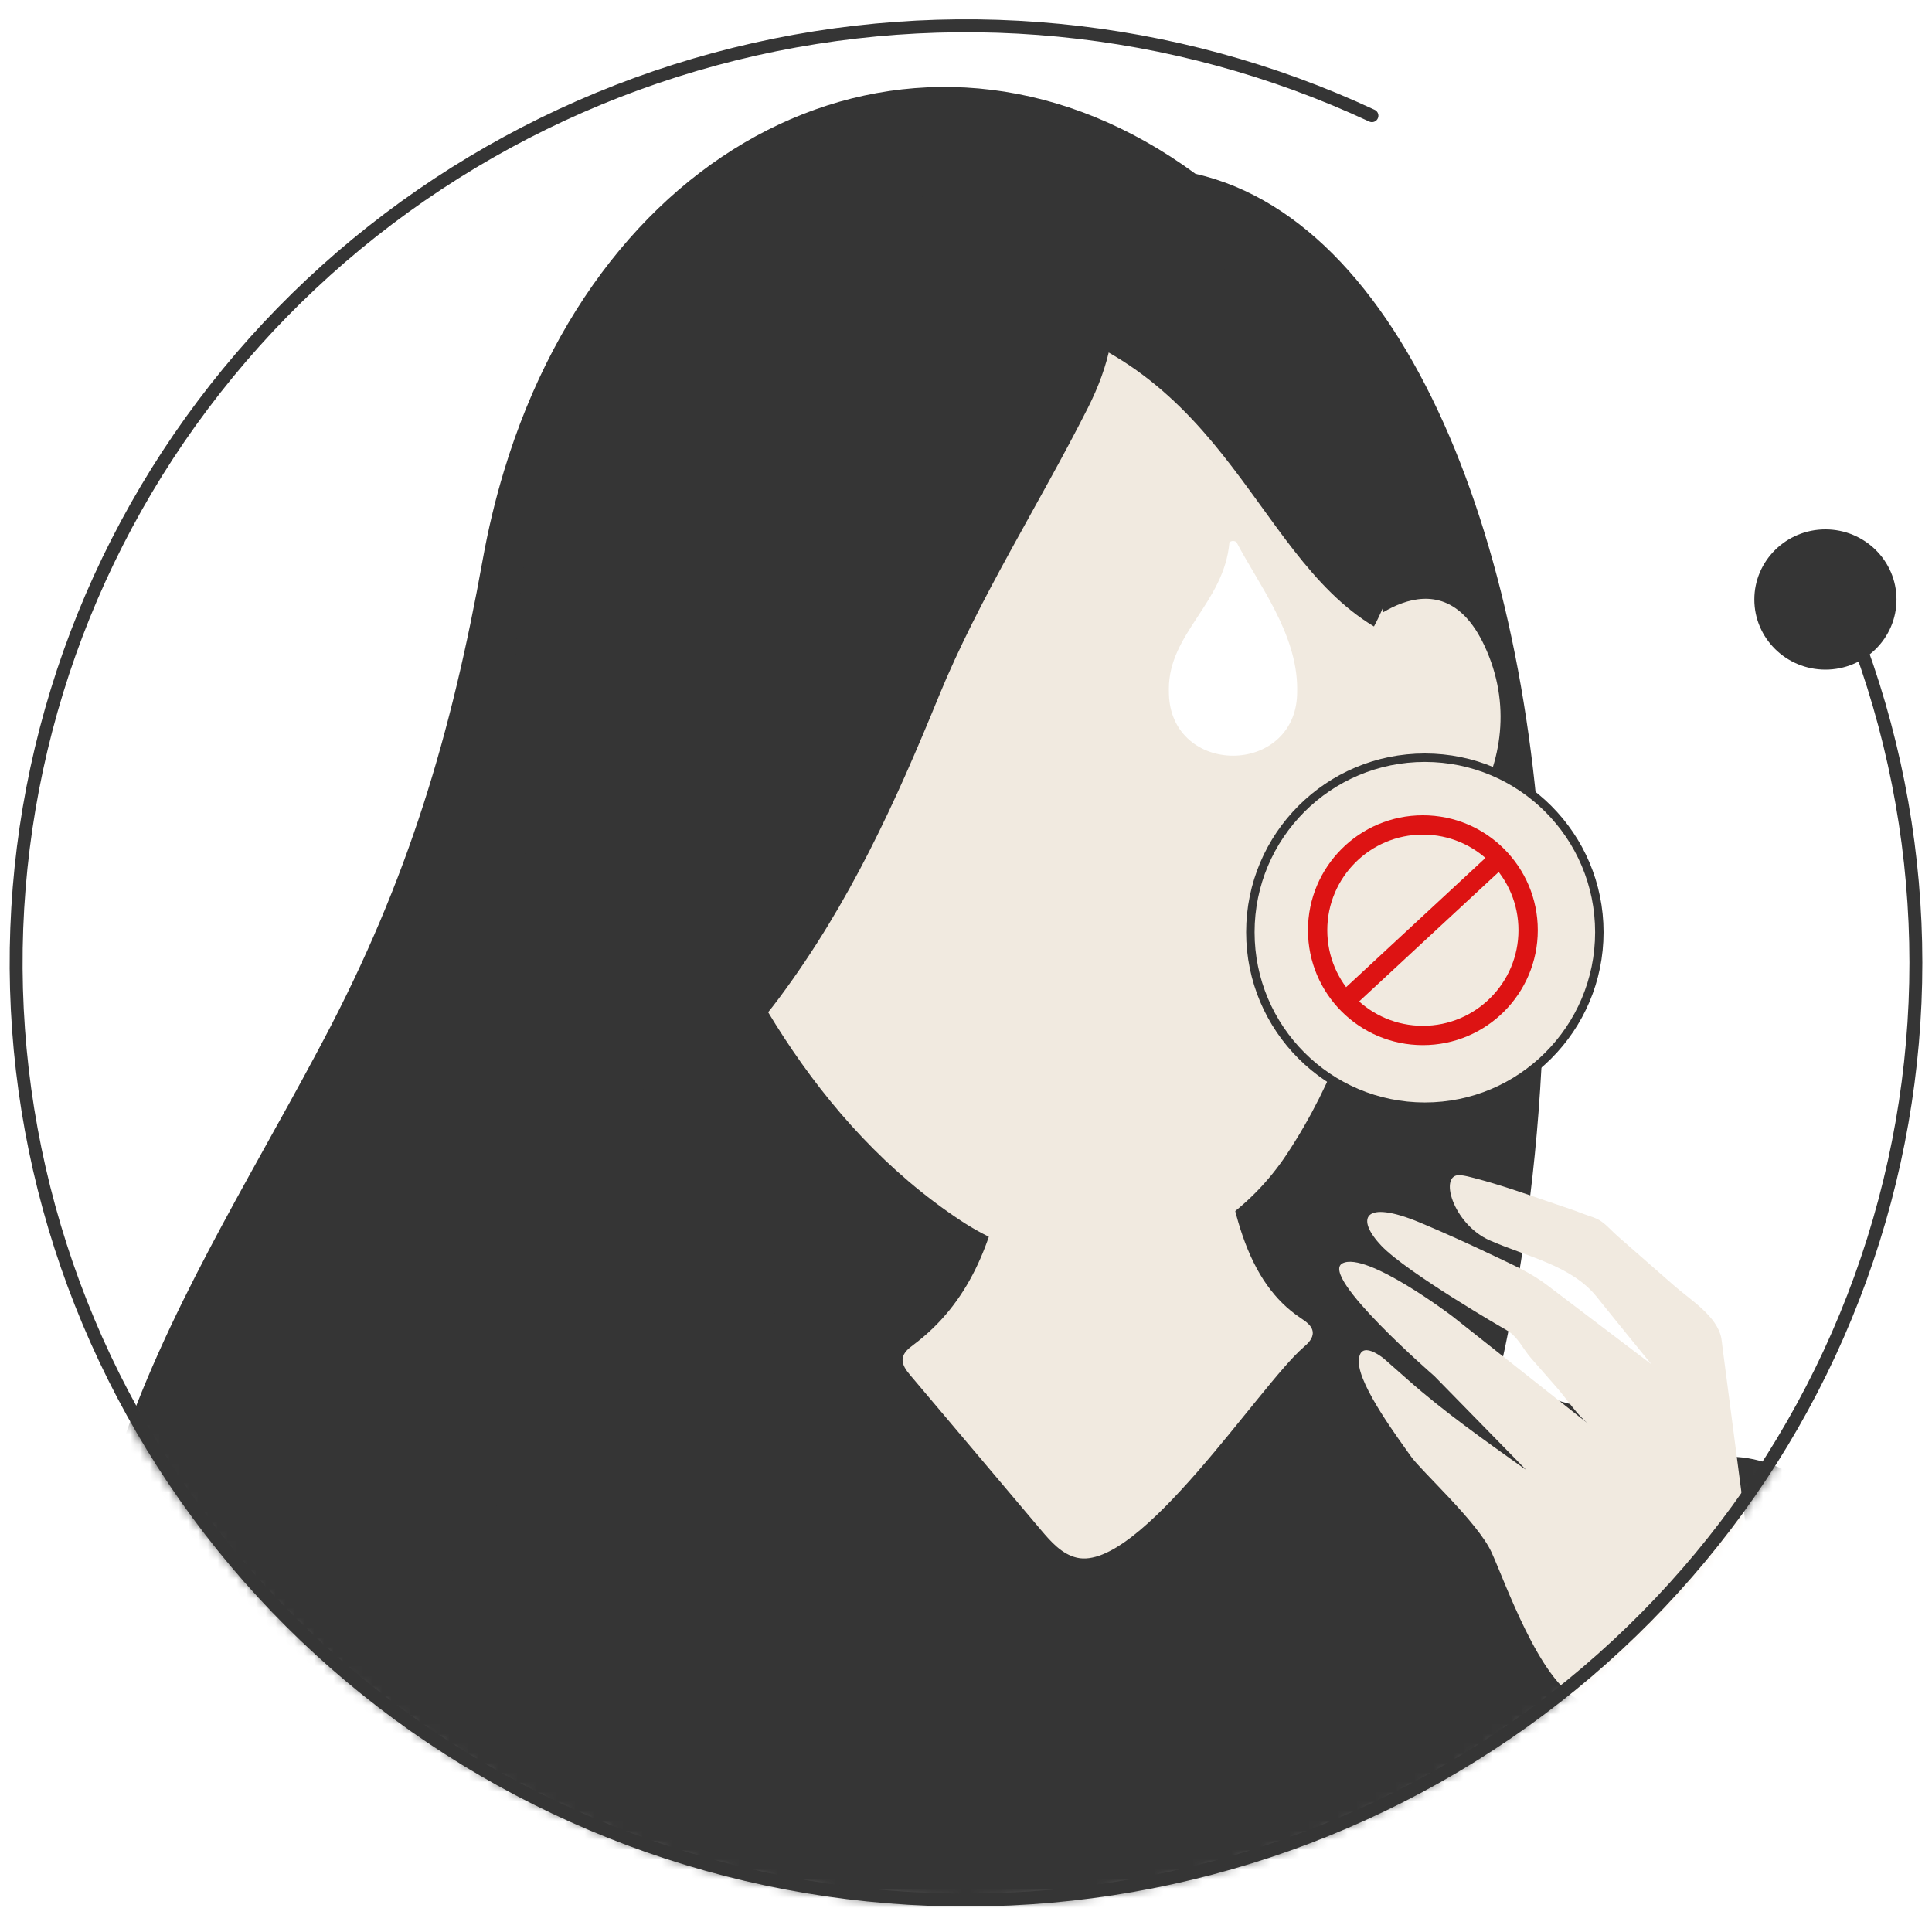 <svg width="200" height="200" viewBox="0 0 200 200" fill="none" xmlns="http://www.w3.org/2000/svg">
<rect x="0" y="0" width="200" height="200" fill="#808080" stroke="none"/>
<g clip-path="url(#clip0_2695_486)">
<rect width="200" height="200" fill="white"/>
<mask id="mask0_2695_486" style="mask-type:alpha" maskUnits="userSpaceOnUse" x="0" y="-3" width="200" height="200">
<circle cx="100" cy="97" r="100" fill="#D9D9D9"/>
</mask>
<g mask="url(#mask0_2695_486)">
<path d="M32.642 109.251C18.919 134.98 -2.895 166.152 17.006 193.809C24.73 204.543 35.758 212.861 48.2 217.339C58.698 221.119 69.993 222.175 81.15 222.233C90.645 222.28 100.371 221.577 109.066 217.757C127.079 209.843 140.55 184.591 147.462 167.26C156.291 145.121 160.153 120.94 159.833 97.155C159.325 58.868 146.237 23.13 123.757 17.993C96.592 -1.937 63.102 12.544 52.162 48.785C51.281 51.694 50.546 54.747 49.972 57.934C46.711 76.063 42.278 91.05 33.493 107.651C33.21 108.185 32.927 108.719 32.642 109.251Z" fill="#353535"/>
<path d="M175.416 285.4C178.092 263.453 180.769 241.507 183.446 219.558C185.641 201.551 186.578 181.371 191.717 164.192C195.465 151.998 157.418 144.338 150.637 142.055C139.101 138.169 127.474 134.263 115.444 132.89C83.412 129.24 54.009 141.246 41.919 172.91C34.33 192.788 34.589 214.67 34.946 235.942C35.163 248.776 35.38 261.612 35.597 274.446C35.695 280.236 35.835 286.225 38.284 291.475C46.161 308.364 95.164 301.569 110.442 301.894C130.51 302.323 150.578 302.749 170.646 303.177L175.413 285.394L175.416 285.4Z" fill="#353535"/>
<path d="M209.709 258.904L238.9 247.269L208.199 168.218L178.283 180.144L209.709 258.904Z" fill="#F1EAE0"/>
<path d="M191.678 226.912C192.132 226.967 192.601 226.925 193.079 226.772C200.073 224.505 207.17 222.436 214.095 219.966C220.348 217.733 227.05 217.546 233.123 214.94C227.502 203.736 221.882 192.529 216.261 181.324C214.388 177.589 212.5 173.83 209.987 170.492C203.824 162.298 194.444 157.27 185.372 152.493C171.287 145.081 161.939 163.66 165.142 176.208C167.732 186.352 175.558 197.208 180.224 206.624C182.171 210.557 186.059 226.222 191.678 226.912Z" fill="#353535"/>
<path d="M192.539 183.773C187.13 181.453 180.142 184.614 175.143 187.677C170.694 190.407 203.082 250.336 206.151 257.116C207.68 260.496 209.338 263.966 212.369 266.252C219.847 271.891 231.874 264.908 237.646 258.51C242.325 253.32 238.82 246.133 235.791 240.88C232.631 235.397 229.591 229.882 226.227 224.518C223.468 220.119 219.696 216.458 216.601 212.226C209.796 202.926 203.709 193.782 195.385 185.683C194.507 184.828 193.55 184.201 192.537 183.768L192.539 183.773Z" fill="#F1EAE0"/>
<path d="M131.19 133.065C132.124 134.374 133.253 135.519 134.634 136.437C135.198 136.813 135.853 137.252 135.896 137.926C135.935 138.559 135.409 139.069 134.928 139.482C130.402 143.394 117.933 162.753 111.476 161.251C109.932 160.891 108.797 159.608 107.773 158.397C103.261 153.054 98.746 147.708 94.233 142.365C93.805 141.857 93.347 141.254 93.45 140.598C93.543 140.005 94.061 139.587 94.543 139.228C106.123 130.573 104.015 114.084 106.76 100.639C108.255 93.32 110.167 83.403 118.036 89.154C122.908 92.722 124.043 105.164 125.22 110.494C126.725 117.311 126.842 126.97 131.193 133.073L131.19 133.065Z" fill="#F1EAE0"/>
<path d="M64.245 59.27C61.071 43.666 78.351 32.078 97.1 28.372C115.805 24.46 136.239 28.38 139.413 43.984C139.413 43.984 153.273 89.243 133.189 119.514C129.454 125.142 123.91 128.848 117.842 130.367C111.663 131.34 105.111 130.094 99.475 126.37C69.165 106.349 64.245 59.27 64.245 59.27Z" fill="#F1EAE0"/>
<path d="M153.665 66.837C148.883 56.622 140.204 65.71 140.204 65.71L142.069 91.246C149.208 91.114 159.376 79.034 153.665 66.837Z" fill="#F1EAE0"/>
<path d="M60.056 85.874C60.468 74.601 72.006 79.579 72.006 79.579L80.264 103.816C73.641 106.482 59.564 99.333 60.056 85.874Z" fill="#F1EAE0"/>
<path d="M55.461 52.504C57.987 42.614 63.151 33.589 73.099 27.317C82.24 21.554 109.992 13.994 114.677 28.759C116.078 33.173 114.737 38.025 112.629 42.201C107.575 52.215 101.367 61.864 97.185 72.085C92.688 83.078 87.988 93.463 80.687 103.276C77.294 107.839 72.704 112.61 66.793 112.769C57.453 113.023 56.834 103.247 55.734 96.875C54.678 90.767 53.676 84.636 53.422 78.433C53.075 69.935 53.316 60.904 55.464 52.498L55.461 52.504Z" fill="#353535"/>
<path d="M142.231 64.851C129.301 57.072 126.775 36.093 101.98 32.131C123.818 12.573 153.969 43.095 142.231 64.851Z" fill="#353535"/>
<path d="M200.25 195.082C200.382 194.161 200.422 193.228 200.366 192.299C200.242 190.191 198.697 188.855 197.507 187.176C195.187 183.904 192.865 180.629 190.545 177.357C187.57 173.159 184.591 168.962 181.616 164.764C181.237 161.868 180.859 158.971 180.481 156.075C179.849 151.24 179.219 146.404 178.587 141.569C178.492 140.834 178.394 140.096 178.299 139.361C178.262 139.085 178.243 138.8 178.19 138.527C177.748 136.237 174.99 134.562 173.352 133.129C171.39 131.409 169.427 129.693 167.464 127.974C166.896 127.476 166.398 126.886 165.779 126.447C165.219 126.048 164.563 125.913 163.933 125.667C162.788 125.22 161.608 124.847 160.444 124.445C157.863 123.556 155.271 122.641 152.626 121.956C152.155 121.834 151.673 121.702 151.184 121.654C148.859 121.43 150.39 126.722 154.223 128.407C158.056 130.092 162.685 130.994 165.287 134.242C167.89 137.49 170.951 141.228 170.951 141.228C167.835 138.863 164.716 136.496 161.6 134.131C161.1 133.753 160.603 133.375 160.103 132.996C158.471 131.759 156.58 130.923 154.731 130.042C152.179 128.823 149.602 127.648 146.992 126.558C141.104 124.101 140.331 126.156 143.003 128.965C145.653 131.753 155.818 137.623 155.969 137.707C157.151 138.39 157.622 139.599 158.476 140.575C159.376 141.601 160.272 142.63 161.172 143.656C162.211 144.846 163.238 146.457 164.481 147.444L150.34 136.253C150.34 136.253 141.453 129.502 138.974 130.78C136.496 132.057 148.478 142.445 148.478 142.445L158.019 152.194C157.916 152.089 157.762 152.009 157.643 151.925C153.586 149.023 149.557 146.201 145.817 142.9C144.976 142.156 144.135 141.413 143.294 140.673C143.294 140.673 140.667 138.453 140.664 140.982C140.662 143.513 145.032 149.28 146.055 150.758C147.079 152.237 152.967 157.569 154.392 160.669C155.818 163.769 159.341 173.985 163.526 176.011C166.316 177.361 167.71 178.037 167.71 178.037C170.802 184.62 173.299 191.482 176.775 197.883C178.129 200.375 179.489 204.451 182.272 205.67C185.361 207.022 190.381 205.797 193.291 204.538C197.182 202.853 199.655 199.232 200.247 195.082H200.25Z" fill="#F1EAE0"/>
<path d="M128.02 56.139C127.806 55.954 127.486 55.954 127.271 56.139C126.729 62.403 121 65.545 121 71.308C121 71.504 121.003 71.697 121.008 71.89C121.071 73.845 121.82 75.49 123.172 76.646C124.367 77.667 125.954 78.228 127.642 78.228C129.329 78.228 130.916 77.665 132.112 76.646C133.466 75.49 134.215 73.848 134.276 71.893C134.281 71.7 134.284 71.507 134.284 71.311C134.284 65.547 130.229 60.403 128.012 56.142L128.02 56.139Z" fill="white"/>
</g>
<path d="M192.576 66.978C200.244 88.106 200.25 111.204 192.592 132.336C184.935 153.469 170.087 171.33 150.577 182.875C131.066 194.419 108.101 198.933 85.595 195.644C63.089 192.356 42.436 181.47 27.155 164.843C11.874 148.217 2.91 126.878 1.789 104.464C0.667 82.05 7.456 59.944 21.002 41.914C34.548 23.883 54.013 11.043 76.081 5.583C98.15 0.123 121.454 2.382 142.023 11.974" stroke="#353535" stroke-width="1.338" stroke-linecap="round"/>
<ellipse cx="188.967" cy="62.06" rx="7.358" ry="7.26" fill="#353535"/>
<circle cx="147.5" cy="96.5" r="18.063" fill="#F1EAE0" stroke="#353535" stroke-width="0.874"/>
<path d="M155.222 88.833L139.26 103.637M158.191 96.295C158.191 102.312 153.313 107.19 147.296 107.19C141.278 107.19 136.4 102.312 136.4 96.295C136.4 90.277 141.278 85.399 147.296 85.399C153.313 85.399 158.191 90.277 158.191 96.295Z" stroke="#DD1313" stroke-width="2" stroke-linecap="round" stroke-linejoin="round"/>
</g>
<defs>
<clipPath id="clip0_2695_486">
<rect width="200" height="200" fill="white"/>
</clipPath>
</defs>
</svg>
